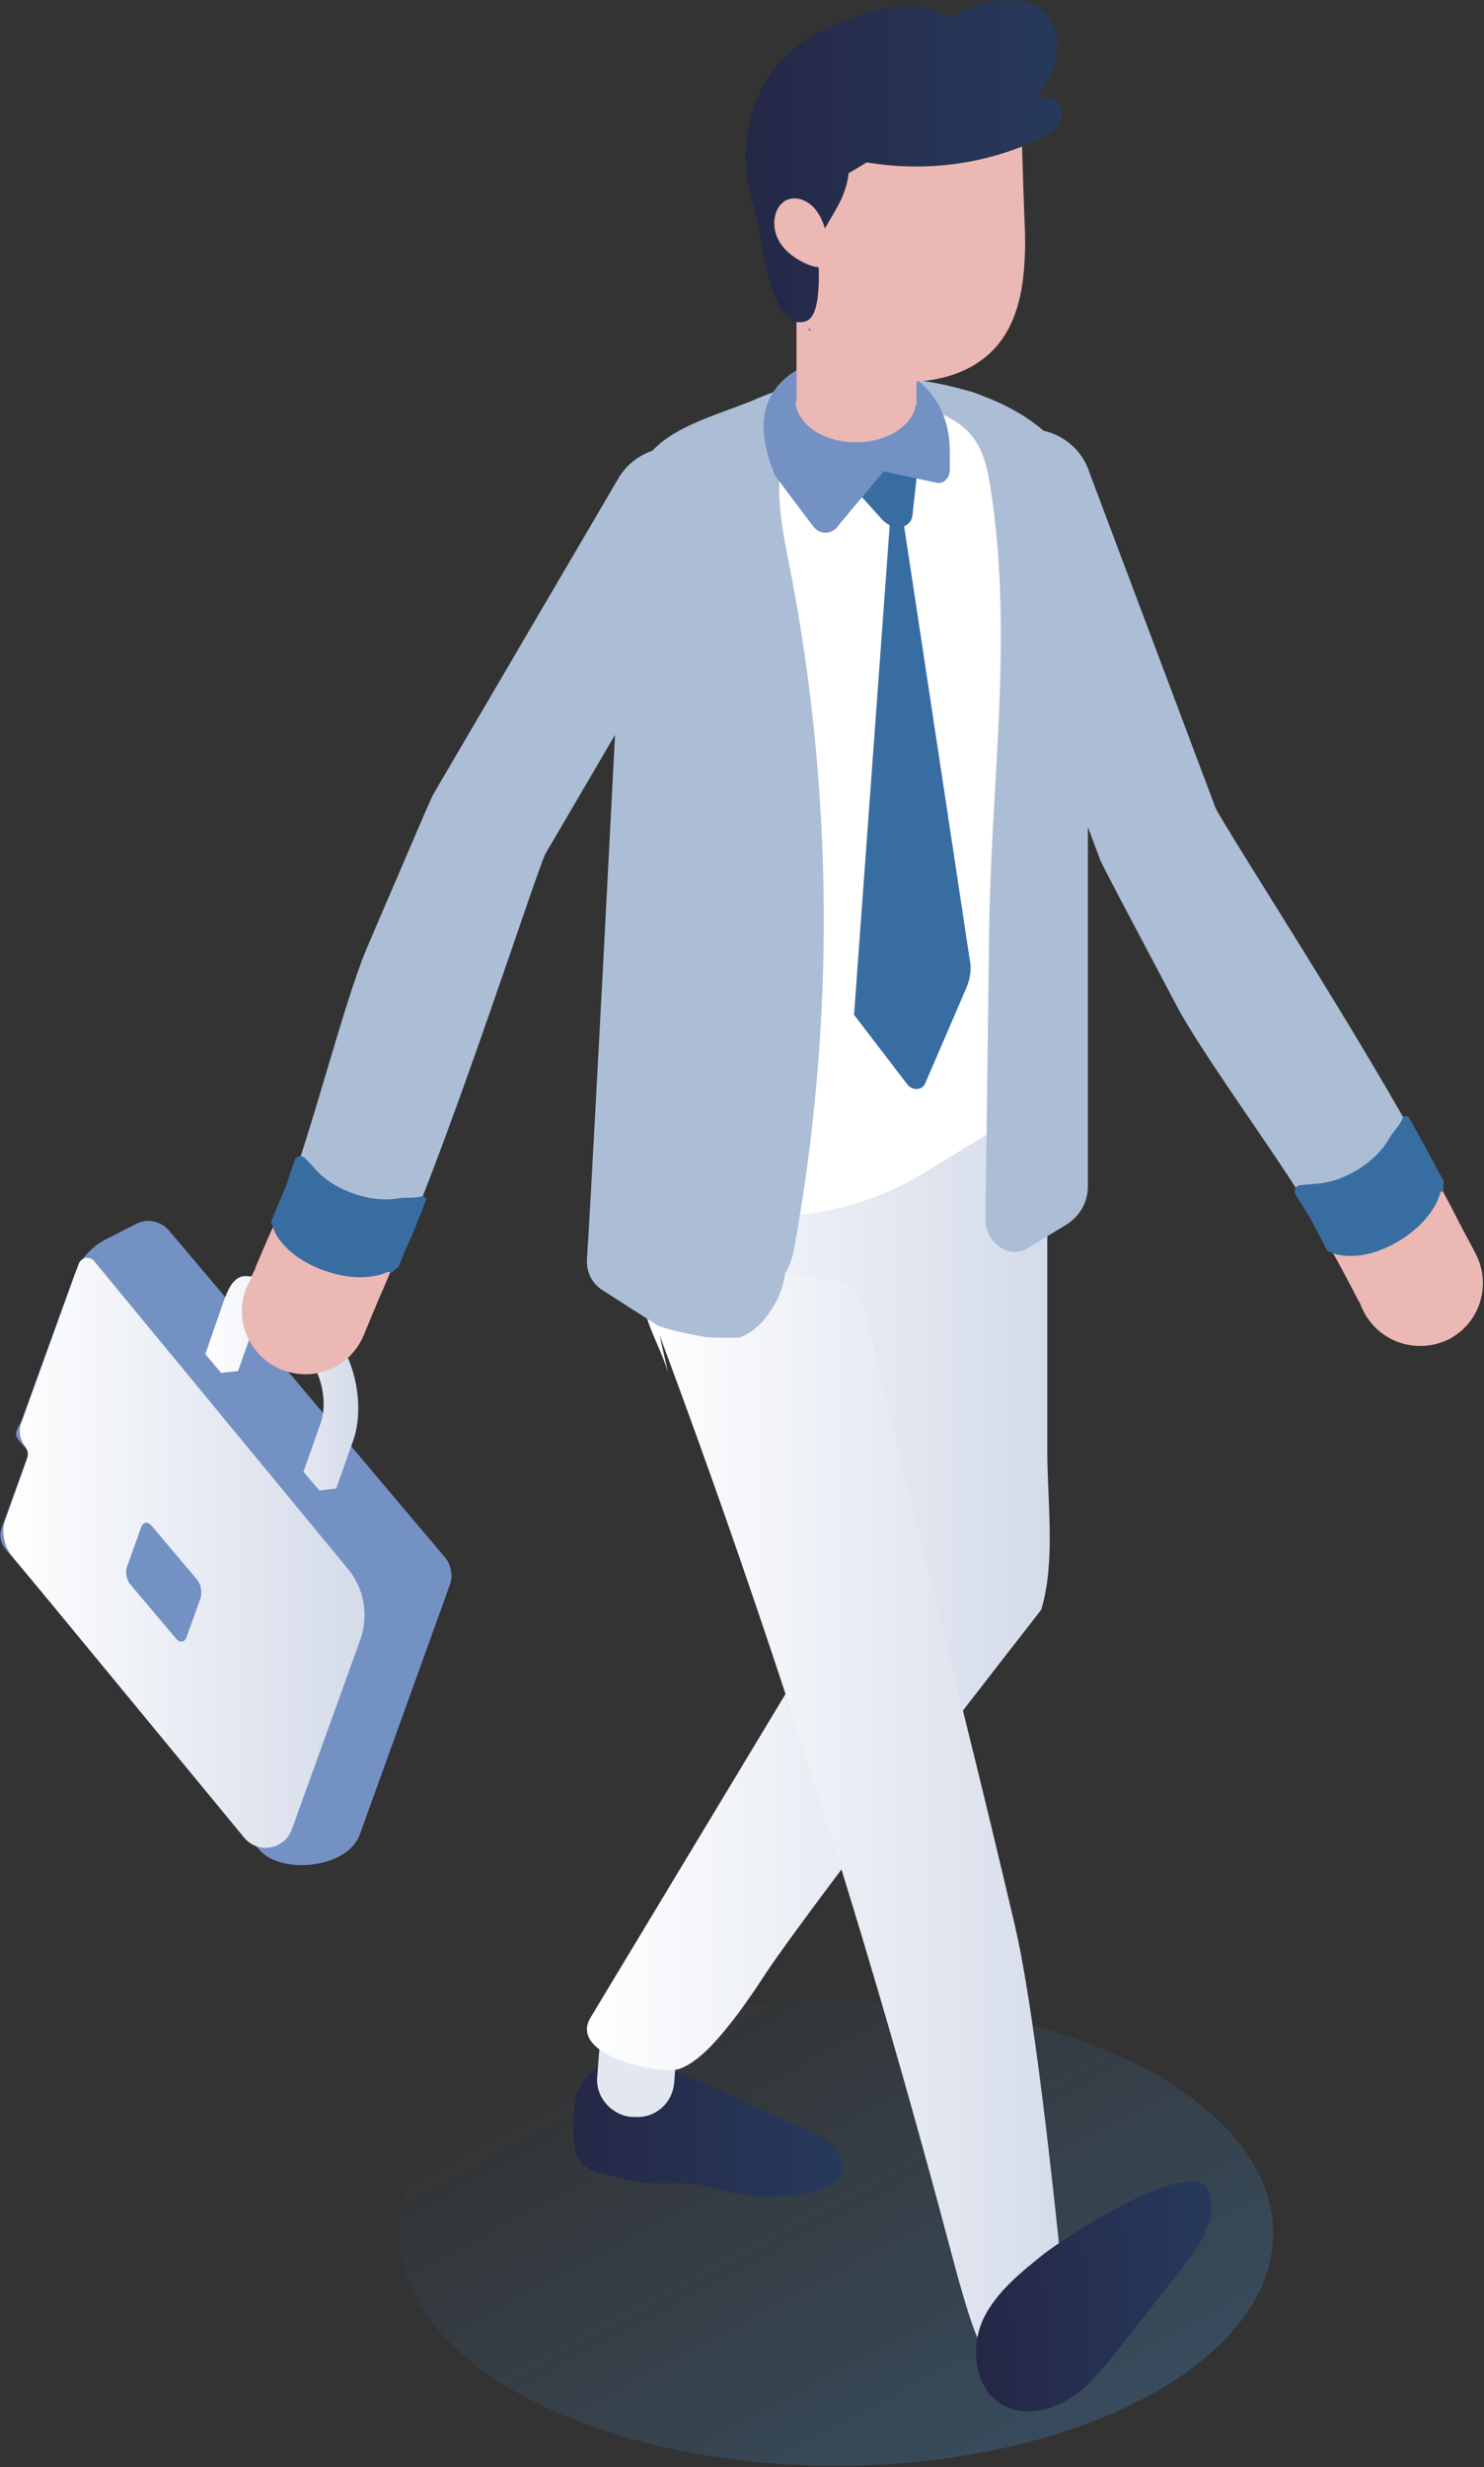 <svg xmlns="http://www.w3.org/2000/svg" xmlns:xlink="http://www.w3.org/1999/xlink" id="Layer_1" x="0px" y="0px" viewBox="0 0 245 407.2" style="enable-background:new 0 0 245 407.2;" xml:space="preserve"><rect x="0" y="0" width="245" height="407.2" fill="#333333" stroke="none"/> <style type="text/css"> .st0{opacity:0.4;fill:url(#Ellipse_17_00000075868562454188929400000010786581194679175559_);enable-background:new ;} .st1{fill:url(#SVGID_1_);} .st2{fill:url(#SVGID_00000087385576993529073670000003520886907562681014_);} .st3{fill:#E2E7F0;} .st4{fill:url(#SVGID_00000014623816880061165200000006148432694934000831_);} .st5{fill:url(#SVGID_00000045583711053042881840000002000422385020913039_);} .st6{fill:url(#SVGID_00000174584479430280495360000012786810946088474557_);} .st7{fill:#7E6163;} .st8{fill:#ACBED6;} .st9{fill:#EBB8B3;} .st10{fill:#386DA2;} .st11{fill:#FFFFFF;} .st12{opacity:0.59;} .st13{fill:#98BEEA;} .st14{fill:#7491C4;} .st15{fill:#4872C6;} .st16{fill:url(#SVGID_00000087406468032931857190000007621926550482030009_);} .st17{fill:url(#SVGID_00000054957179401184241280000002730022838606591911_);} .st18{fill:url(#SVGID_00000000913122467504989940000005798016925960185776_);} .st19{fill:url(#SVGID_00000077283531108290371740000014314320950255182515_);} </style> <linearGradient id="Ellipse_17_00000091000218142447778650000005698479176837095808_" gradientUnits="userSpaceOnUse" x1="-3873.905" y1="3200.545" x2="-3874.955" y2="3201.585" gradientTransform="matrix(111 0 0 -59 430205.094 189234.297)"> <stop offset="0" style="stop-color:#448BCA"></stop> <stop offset="0" style="stop-color:#448BCA;stop-opacity:0.78"></stop> <stop offset="1" style="stop-color:#448BCA;stop-opacity:0"></stop> </linearGradient> <ellipse id="Ellipse_17" style="opacity:0.4;fill:url(#Ellipse_17_00000091000218142447778650000005698479176837095808_);enable-background:new ;" cx="138" cy="368.6" rx="72.2" ry="38.4"></ellipse> <g> <linearGradient id="SVGID_1_" gradientUnits="userSpaceOnUse" x1="99.976" y1="854.999" x2="172.276" y2="854.999" gradientTransform="matrix(1 0 0 1 0 -648)"> <stop offset="0" style="stop-color:#FFFFFF"></stop> <stop offset="1" style="stop-color:#D4DBE9"></stop> </linearGradient> <polygon class="st1" points="152.7,229.4 172.3,181.5 100,190.8 122.6,232.4 "></polygon> <g> <linearGradient id="SVGID_00000013912450953709395150000009745385790117699774_" gradientUnits="userSpaceOnUse" x1="94.598" y1="999.293" x2="138.922" y2="999.293" gradientTransform="matrix(1 0 0 1 0 -648)"> <stop offset="0" style="stop-color:#252746"></stop> <stop offset="1" style="stop-color:#273A5C"></stop> </linearGradient> <path style="fill:url(#SVGID_00000013912450953709395150000009745385790117699774_);" d="M100.8,340.8c-2.3,0-4.3,1.8-5.2,3.9 c-0.9,2.1-0.9,4.5-0.9,6.8c0,2,0.1,4.3,1.5,5.7c0.9,0.9,2.3,1.3,3.5,1.6c2.4,0.6,4.8,1.3,7.2,1.5c2.8,0.2,5.6-0.1,8.4,0.3 c1.8,0.3,3.5,0.8,5.2,1.2c4.9,1.2,10.1,1,14.9-0.4c1.1-0.3,2.2-0.7,2.9-1.6c1.2-1.4,0.8-3.7-0.4-5.1s-2.9-2.3-4.6-3 c-5.1-2.3-10.2-4.7-15.2-7s-10.2-4.6-15.6-4.8c-1.8,0-4.1,0.8-3.9,2.5L100.8,340.8L100.8,340.8z"></path> <path class="st3" d="M98.6,342.8l0.8-10.3c0.3-3.4,3.2-5.9,6.6-5.6h0.5c3.4,0.3,5.9,3.2,5.6,6.6l-0.8,10.3 c-0.3,3.4-3.2,5.9-6.6,5.6h-0.5C100.9,349.1,98.3,346.1,98.6,342.8L98.6,342.8z"></path> <linearGradient id="SVGID_00000001630453525177850640000004532610988524580481_" gradientUnits="userSpaceOnUse" x1="96.874" y1="893.939" x2="173.282" y2="893.939" gradientTransform="matrix(1 0 0 1 0 -648)"> <stop offset="0" style="stop-color:#FFFFFF"></stop> <stop offset="1" style="stop-color:#D4DBE9"></stop> </linearGradient> <path style="fill:url(#SVGID_00000001630453525177850640000004532610988524580481_);" d="M145.8,150.1l-1.5,0.5 c0.5,4.8,1,9.6,1.3,14.5c0.6,9.8-0.3,19.6-1.2,29.4c-0.5,6.4-1.1,13.1-2,19.7l0.3-0.1l-4.4,51.2L97.5,333 c-3.8,6.3,11.5,9.5,14.6,8.5c2-0.7,3.7-2.2,5.2-3.7c3.5-3.7,6.4-7.9,9.2-12.2c8.5-12.7,45.4-59.9,45.4-59.9c2.4-7.9,1-18,1-26.2 v-75.1L145.8,150.1L145.8,150.1z"></path> </g> <g> <linearGradient id="SVGID_00000000915945356517132780000004410790658557494914_" gradientUnits="userSpaceOnUse" x1="106.192" y1="946.155" x2="177.318" y2="946.155" gradientTransform="matrix(1 0 0 1 0 -648)"> <stop offset="0" style="stop-color:#FFFFFF"></stop> <stop offset="1" style="stop-color:#D4DBE9"></stop> </linearGradient> <path style="fill:url(#SVGID_00000000915945356517132780000004410790658557494914_);" d="M110.3,226.6c-1.6-5.7-6.7-12.3-2.4-16.3 c2.1-1.9,5.3-1.7,8.1-1.4c6.6,0.7,13.2,1.5,19.8,2.2c1.8,0.2,3.7,0.5,5.1,1.7c1.3,1.2,1.8,3,2.2,4.7 c9.1,38.8,15.3,61.3,24.4,100.1c3.2,13.5,6.4,43.5,7.8,57.3c0.4,3.5,3.5,7.5,1.2,10.2c-3.2,3.8-13.4-5.7-13.4-0.7 c0,10.5-5-8.6-6.3-13.5c-13.5-50.9-29.5-101.2-47.9-150.5L110.3,226.6L110.3,226.6z"></path> <linearGradient id="SVGID_00000129200270617532679560000014062574009857871757_" gradientUnits="userSpaceOnUse" x1="161.02" y1="1027.07" x2="199.997" y2="1027.07" gradientTransform="matrix(1 0 0 1 0 -648)"> <stop offset="0" style="stop-color:#252746"></stop> <stop offset="1" style="stop-color:#273A5C"></stop> </linearGradient> <path style="fill:url(#SVGID_00000129200270617532679560000014062574009857871757_);" d="M200,364.7c-0.2,2.6-1.8,5.7-3.7,8.2 c-4,5-7.9,10.1-11.9,15.1c-3,3.8-6.1,7.7-10.8,9.3c-1.3,0.5-2.7,0.7-4,0.7c-3-0.1-5.2-1.4-6.5-3.2c-2.3-3.1-2.5-7.8-1-11.5 c0.1-0.2,0.3-0.7,0.3-0.7c2.2-4.4,6.2-7.6,10.1-10.7c0.8-0.6,2.6-1.9,5-3.4c7-4.5,18.8-10.9,21.7-7.5 C199.9,362.1,200.1,363.3,200,364.7L200,364.7z"></path> </g> <g> <path class="st7" d="M223.4,213c-0.7-1.3-1.5-2.9-2.5-4.7C221.9,210.2,222.8,211.8,223.4,213z"></path> <path class="st8" d="M237.2,194.9l0.1-0.1c0.3,0.6,0.6,1.2,1,1.8l0,0c-0.7-1.4-1.5-2.8-2.3-4.3c-10.4-19.7-32.7-53.9-35.3-58.9 l-20.8-55.3c-1.7-5.5-7.6-8.5-13.1-6.8c-5.5,1.8-8.5,7.6-6.8,13.1l21.1,56.1c0.2,0.5,0.4,1.1,0.6,1.6c0.8,1.7,6.2,11.9,12.5,23.8 c4.5,8.6,19,28,23,35.6c0.8,1.6,1.7,3.1,2.4,4.6c0.9,0.5,2,0.7,3.4,0.7c4.9-0.1,10.8-3.7,13.2-8 C237.1,197.3,237.3,196,237.2,194.9L237.2,194.9z"></path> <path class="st9" d="M238.3,195c0.1,1.1-1.2,2.3-2,3.8c-2.4,4.3-8.3,7.9-13.2,8c-1.4,0-2.5-0.2-3.4-0.7c0.4,0.8,0.8,1.5,1.2,2.2 c0,0.1,0.1,0.1,0.1,0.2c1,1.8,1.8,3.4,2.5,4.7c0.1,0.3,0.3,0.5,0.4,0.8c0.2,0.3,0.3,0.6,0.5,0.9c0.1,0.1,0.2,0.3,0.2,0.4 c0,0.1,0.1,0.2,0.1,0.3s0.1,0.1,0.1,0.2c0,0.1,0.1,0.1,0.1,0.2c0,0.1,0.1,0.1,0.1,0.2c0,0.1,0.1,0.1,0.1,0.2l0,0 c0,0.1,0.1,0.1,0.1,0.2c2.7,5.1,9,7,14.1,4.4c0.2-0.1,0.4-0.2,0.5-0.3c4.7-2.8,6.4-8.9,3.8-13.8c-0.9-1.8-2-3.7-3-5.7 s-2.1-4-3.2-6.1C237.3,194.8,238.4,195,238.3,195L238.3,195z"></path> <path class="st10" d="M232.5,184.3l0.3,0.5c1.5,2.7,2.8,5,3.9,7.1l1.6,3v1.6l-0.5,0.3c-0.2,0.7-0.5,1.5-0.9,2.2 c-1.2,2.2-3.4,4.3-5.9,5.8s-5.3,2.5-7.9,2.5c-1.5,0-2.8-0.2-3.8-0.8l-0.2-0.1l-2.5-4.8c-0.3-0.6-1.5-2.5-2.7-4.4 c-0.4-0.7,0-1.5,0.8-1.6c0.9-0.1,1.8-0.1,2.2-0.2c4.7-0.1,10.3-3.5,12.5-7.6c0.5-0.9,2.2-2.6,2.2-3.5c0.1,0,0.2,0,0.3-0.1 L232.5,184.3L232.5,184.3z"></path> </g> <g> <path class="st11" d="M175.1,87v89.5c0,2-1.1,3.9-2.8,5l-19.6,12c-9.3,5.7-20.1,8.1-30.8,7c-3.7-0.4-7.5-1.2-11.1-2.5l-10.9-7.3 l5.9-98.1c0.2-4.2,1.8-8.1,4.6-11c1-1.2,2.3-2.2,3.7-3l7.1-4.5l2-1.2c5.3-3.7,15.7-7.6,25-8.7c1.8-0.2,3.6-0.4,5.3-0.4 c3.7,0,7.1,0.6,9.5,2C170.5,70.3,175.1,78.3,175.1,87L175.1,87z"></path> <g class="st12"> <path class="st13" d="M105.9,92.7c0-1,0.2-2,0.4-3c4-3.4,7.8-6.6,11.3-2.6c2.5,2.8,4.1,9.3,5.6,12.7c0,0.1-0.1,0.3-0.2,0.5 c-1.7,4.8-4,12.8-2.7,17.7c1,3.5,3.7,6.3,4.4,9.9c1.5,7.5-6.5,26.4-5.7,34c0.4,4.4,3.6,7.9,5.6,11.8c4.2,8.5,2.5,18.8-2.7,26.8 c-3.7-0.4-7.5-1.2-11.1-2.5l-10.9-7.3L105.9,92.7L105.9,92.7z"></path> </g> <path class="st8" d="M103,92.7c0-0.3,0-0.6,0.1-1h-0.3c0,0,0.1-5.4,0.1-5.5c0.2-4.5,2-8.8,5-12c4.1-4.3,11.9-6.1,17.3-8.5 c18-7.9,54.4-2.8,54.4,21.2v108.9c0,2.6-1.3,4.9-3.5,6.3l-6.4,3.9c-1.3,0.8-2.9,0.9-4.2,0.1c-1.8-1-2.8-2.8-2.8-4.9 c0.2-15.9,0.4-31.7,0.6-47.6c0.3-24.5,4-48.2,0.3-72.6c-0.4-2.5-0.8-5-2-7.3c-4-7.7-16.5-8-23.9-6.3c-2.7,0.6-4.7,1.8-6.1,3.4 l5.7-1.6c-2.6,0.9-5,2.1-7.1,3.7c-2.6,5.1-1.4,12.7-0.2,18.8c7.6,37.6,8,76.6,1.1,114.4c-0.2,1.4-0.8,2.9-1.5,4.1 c-0.2,1.6-0.7,3.2-1.5,4.7c-1.6,2.9-3.5,5-6.1,5.9c-1.8,0-3.7,0-5.5-0.1c-2.8-0.5-5.7-1.1-7.9-1.9l-9.2-5.9c-1.7-1.1-2.6-3-2.5-5 C98.1,189.3,103,92.7,103,92.7L103,92.7z"></path> </g> <path class="st10" d="M146.9,86.5l2.1-1.4l11.1,73.3c0.3,1.5,0.1,3.1-0.5,4.5l-6.8,15.8c-0.5,1.3-2.1,1.4-3,0.3l-8.8-11.5 L146.9,86.5L146.9,86.5z"></path> <g> <path class="st10" d="M151.4,78.2l-0.8,7.2c-0.7,2.1-3.4,2.2-5.1,0.2l-5.5-6.1l5.1-3.1L151.4,78.2L151.4,78.2z"></path> <path class="st14" d="M127.9,78.4c-0.7-1.8-1.3-3.6-1.6-5.5c-3.4-18.4,30.5-19.3,30.5,1.5v3.2c0,1.3-1,2.3-2.1,2.1l-8.8-1.9 l-7.3,8.7c-1.1,1.8-3.2,1.9-4.4,0.3C132.3,84.3,130.1,81.4,127.9,78.4L127.9,78.4z"></path> <path class="st15" d="M138.4,42.4L138.4,42.4c-0.1-0.1-0.1-0.2-0.1-0.4C138.3,42.1,138.3,42.3,138.4,42.4L138.4,42.4z"></path> </g> <g> <g> <path class="st14" d="M18,204.3c-2.7,1.2-4.8,3.5-5.8,6.3l-8.5,23.5c-0.5,1.4-1.6,2.4-0.7,3.5l1.8,2.1l-4.5,12.4 c-0.5,1.3-0.2,2.7,0.7,3.7c0,0,41.7,49.4,41.8,49.5c3.6,4.2,14.6,3.1,16.6-2.5l14.9-41.3c0.2-0.6,0.3-1.3,0.2-1.9 c-0.1-0.9-0.4-1.8-1-2.5l-45.6-54c-1.3-1.5-3.4-2-5.2-1.2L18,204.3L18,204.3z"></path> <linearGradient id="SVGID_00000032641575440904090030000014861236961973899186_" gradientUnits="userSpaceOnUse" x1="0.445" y1="904.355" x2="60.08" y2="904.355" gradientTransform="matrix(1 0 0 1 0 -648)"> <stop offset="0" style="stop-color:#FFFFFF"></stop> <stop offset="1" style="stop-color:#D4DBE9"></stop> </linearGradient> <path style="fill:url(#SVGID_00000032641575440904090030000014861236961973899186_);" d="M4.2,238.8L4.2,238.8 c-0.9-1.1-1.2-2.6-0.7-3.9l9.5-26.3c0.4-1.1,1.8-1.3,2.5-0.5l41.9,50.8c2.7,3.2,3.5,7.7,2.1,11.7l-11.3,31.3 c-1.2,3.4-5.6,4.2-7.9,1.4L1.8,256.6c-1.1-1.4-1.6-3.9-1-5.5l3.7-10.4C4.7,240.1,4.6,239.4,4.2,238.8L4.2,238.8z"></path> <path class="st14" d="M21.5,261.5l7.6,9c0.6,0.7,1.4,0.6,1.7-0.3l2.3-6.4c0.3-0.9,0.1-2.2-0.5-3l-7.6-9c-0.6-0.7-1.4-0.6-1.7,0.3 l-2.3,6.4C20.6,259.4,20.9,260.8,21.5,261.5L21.5,261.5z"></path> <linearGradient id="SVGID_00000112592086206356338840000008942378293468776377_" gradientUnits="userSpaceOnUse" x1="33.788" y1="876.224" x2="59.186" y2="876.224" gradientTransform="matrix(1 0 0 1 0 -648)"> <stop offset="0" style="stop-color:#FFFFFF"></stop> <stop offset="1" style="stop-color:#D4DBE9"></stop> </linearGradient> <path style="fill:url(#SVGID_00000112592086206356338840000008942378293468776377_);" d="M36.6,215.7c1.2-3.5,2.2-5.5,4.7-5 c2.1-1,6,0.2,8.2,2.9l5.6,6.7c3.7,4.3,5.1,12.2,3.2,17.5l-2.8,7.9l-2.8,0.3l-2.6-3.1l2.8-7.9c1.2-3.2,0.3-8-1.9-10.7l-5.6-6.7 c-0.6-0.7-1.2-1.2-1.8-1.4c-0.6,0.5-1.2,1.2-1.5,2.2l-2.8,7.9l-2.8,0.3l-2.6-3.1L36.6,215.7L36.6,215.7z"></path> </g> <g> <path class="st7" d="M42.4,208.8c0.6-1.3,1.3-3,2.1-4.9C43.6,205.8,42.9,207.5,42.4,208.8z"></path> <path class="st8" d="M65.2,208.1c0,0,0.1,0,0.2,0c-0.3,0.6-0.5,1.2-0.8,1.9l0,0c0.6-1.5,1.3-2.9,1.9-4.5 C75.3,185,87.8,146.2,90,141l29.8-50.9c3.2-4.8,1.8-11.3-3-14.5s-11.3-1.9-14.5,3L72,130.3c-0.3,0.5-0.6,1-0.8,1.5 c-0.8,1.7-5.3,12.3-10.6,24.6c-3.8,8.9-9.7,32.4-13.1,40.3c-0.7,1.7-1.4,3.3-2,4.8c0.2,1,0.7,2,1.6,3.1c3.2,3.8,9.7,6.1,14.5,5.2 C63.2,209.5,64.4,208.9,65.2,208.1L65.2,208.1z"></path> <path class="st9" d="M65.8,209c-0.8,0.8-2.6,0.5-4.2,0.8c-4.8,0.9-11.3-1.5-14.5-5.2c-0.9-1.1-1.4-2.1-1.6-3.1 c-0.3,0.8-0.7,1.6-1,2.3c0,0.1,0,0.1-0.1,0.2c-0.8,1.9-1.5,3.5-2.1,4.9c-0.1,0.3-0.2,0.5-0.3,0.8c-0.2,0.3-0.3,0.6-0.4,0.9 c-0.1,0.2-0.1,0.3-0.2,0.4c0,0.1-0.1,0.2-0.1,0.3s0,0.1-0.1,0.2c0,0.1-0.1,0.1-0.1,0.2c0,0.1-0.1,0.1-0.1,0.2 c0,0.1-0.1,0.1-0.1,0.2l0,0c0,0.1-0.1,0.2-0.1,0.2c-2.3,5.3,0.2,11.4,5.5,13.7c0.2,0.1,0.4,0.2,0.6,0.2 c5.2,1.9,10.9-0.6,13.1-5.7c0.8-1.9,1.6-3.9,2.5-6c0.9-2,1.8-4.2,2.7-6.4C65.3,208.1,65.9,209,65.8,209L65.8,209z"></path> <path class="st10" d="M70.4,197.8l-0.2,0.6c-1.1,2.9-2.1,5.4-3.1,7.5l-1.3,3.2l-1.2,1l-0.5-0.2c-0.7,0.3-1.4,0.6-2.3,0.7 c-2.5,0.5-5.5,0.1-8.3-0.9s-5.3-2.6-6.9-4.5c-1-1.1-1.5-2.3-1.8-3.5v-0.2l2.1-5c0.3-0.7,1-2.7,1.7-4.9c0.2-0.8,1.2-1,1.8-0.4 c0.7,0.7,1.2,1.3,1.5,1.6c3,3.6,9.2,5.8,13.8,5c1-0.2,3.4,0,4.1-0.4c0.1,0,0.2,0.1,0.2,0.2L70.4,197.8L70.4,197.8z"></path> </g> </g> <path class="st9" d="M131.5,65.9L131.5,65.9L131.5,65.9V44.4c0-2.6,1-5.1,2.7-6.9c1-1,2.2-1.9,3.5-2.4c1.1-0.4,2.2-0.6,3.4-0.7 c0.6,0,1.1,0,1.6,0.1c2.2,0.3,4.2,1.3,5.7,2.9c1.8,1.8,2.9,4.3,2.9,7.1v21.4l0,0l0,0v1h-0.1c-0.7,3.5-4.8,6.1-9.9,6.1 s-9.2-2.6-9.9-6.1h-0.1L131.5,65.9L131.5,65.9z"></path> <linearGradient id="SVGID_00000115497864621298602080000011052427325116163982_" gradientUnits="userSpaceOnUse" x1="162.887" y1="1029.191" x2="199.978" y2="1029.191" gradientTransform="matrix(1 0 0 1 0 -648)"> <stop offset="0" style="stop-color:#252746"></stop> <stop offset="1" style="stop-color:#273A5C"></stop> </linearGradient> <path style="fill:url(#SVGID_00000115497864621298602080000011052427325116163982_);" d="M200,364.7c-0.2,2.6-1.8,5.7-3.7,8.2 c-4,5-7.9,10.1-11.9,15.1c-3,3.8-6.1,7.7-10.8,9.3c-1.3,0.5-2.7,0.7-4,0.7c-3-0.1-5.2-1.4-6.5-3.2c-0.1-0.4-0.1-0.8-0.1-1.3 c0-2.7,1.1-5.2,2.7-7.4c0.4-0.6,0.8-1.1,1.2-1.7c3.2-4,7.2-7.4,11.3-10.7c0.7-0.5,1.4-1.1,2.1-1.6c3.2-2.5,6.4-5.1,10.1-6.6 C193.3,364.3,196.8,363.9,200,364.7L200,364.7z"></path> <path class="st9" d="M169.2,42c-0.2,5.4-1.1,10.7-4.3,14.7c-3.5,4.4-9.1,6.2-14.4,6.3c-2.9,0.1-6-0.4-8.6-1.9 c-4.9-2.9-7.2-9.3-8.5-15.3c-0.5-2.3-0.8-4.6-0.9-6.9c-0.1-2.6,0.1-5.3,0.8-7.8c1.5-5.5,5.3-10,9.8-12.8s9.7-4.1,14.9-4.7 c2.5-0.3,5.2-0.4,7.5,0.9c1.5,0.8,2.7,2.4,3,4.2c0.2,0.6,0.2,1.3,0.1,1.9c0.2,4.9,0.3,9.8,0.5,14.7C169.2,37.5,169.3,39.7,169.2,42 L169.2,42z"></path> <path class="st15" d="M133.9,38L133.9,38c-0.1-0.1-0.1-0.2-0.1-0.4C133.8,37.8,133.8,37.9,133.9,38z"></path> <path class="st15" d="M133.9,38c0.1-0.1,0.2-0.1,0.3-0.2c0.3-0.2,0.8-0.3,1,0c0.2,0.2-0.1,0.5-0.3,0.5l0.8,0.8 C135,39.3,134.2,38.8,133.9,38z"></path> <g> <path class="st15" d="M133.9,54.6c-0.1-0.2-0.2-0.3-0.4-0.5c0,0.1,0,0.2,0,0.4L133.9,54.6L133.9,54.6z"></path> <linearGradient id="SVGID_00000107561256079907931520000014409868142306756771_" gradientUnits="userSpaceOnUse" x1="122.995" y1="674.644" x2="175.145" y2="674.644" gradientTransform="matrix(1 0 0 1 0 -648)"> <stop offset="0" style="stop-color:#252746"></stop> <stop offset="1" style="stop-color:#273A5C"></stop> </linearGradient> <path style="fill:url(#SVGID_00000107561256079907931520000014409868142306756771_);" d="M174.6,16.9c-0.8-1-2.4-1-3.5-0.6 c1.6-2.4,3.2-5,3.4-8.1c0.4-7.9-6.5-9.2-12.1-7.6c-2,0.6-3.9,1.4-5.8,2.2c-0.9-0.5-1.8-0.9-2.8-1.2c-5.4-1.5-11.2,0.3-16.3,2.7 c-2.2,1-4.5,2.2-6.4,3.7c-7.3,5.7-9.9,17.2-6.6,26.2c1.4,6.4,2.9,20.8,8.6,18.8c3.1-1.1,1.8-11.9,1.9-12.3 c1.2-4.4,4.5-6.8,5.1-12.1l3-1.8c9.5,1.6,19.3,0.4,28.2-3.7c1.2-0.6,2.5-1.2,3.3-2.3S175.5,18,174.6,16.9L174.6,16.9z"></path> </g> <path class="st9" d="M136.7,39.6c1.1,0.1,1.8,1.5,1.5,2.6s-1.4,1.8-2.5,1.9s-2.1-0.3-3.1-0.8c-1.8-0.9-3.6-2.3-4.4-4.4 s-0.3-4.8,1.5-5.8c1.7-0.9,3.9,0,5.1,1.7c1.2,1.6,1.7,3.8,2.1,5.8L136.7,39.6L136.7,39.6z"></path> </g> </svg>
